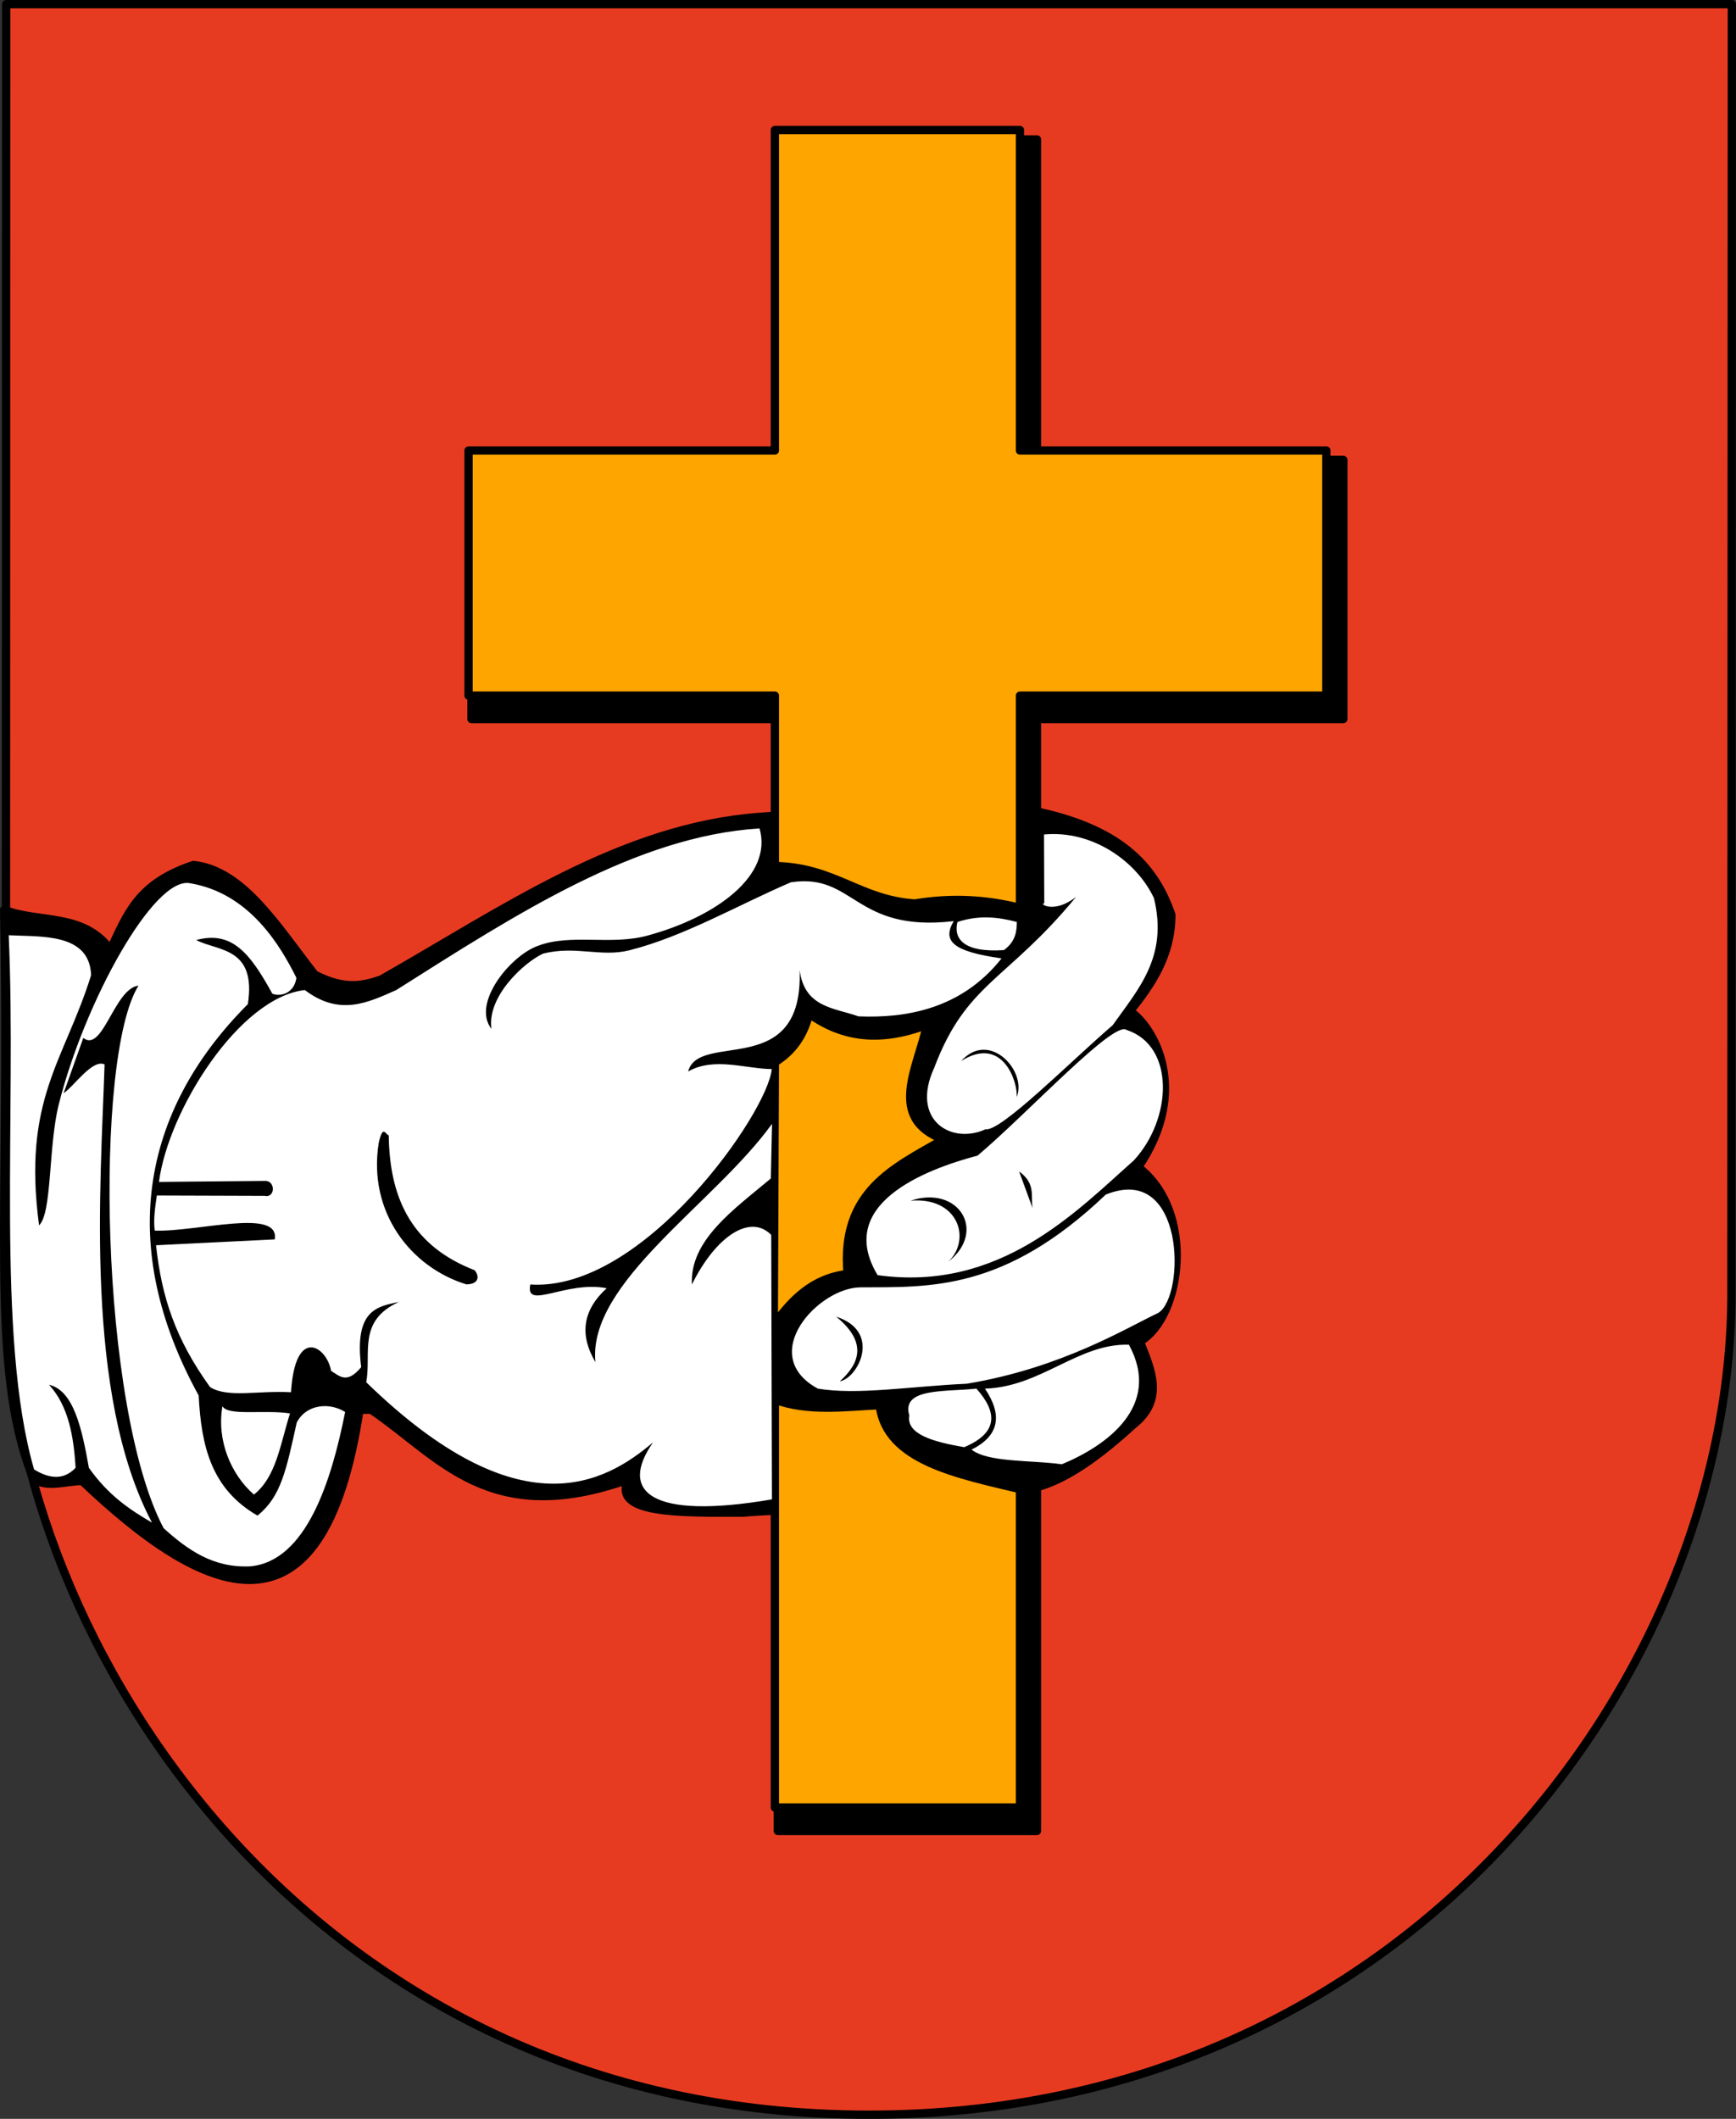 <?xml version="1.0" encoding="UTF-8" standalone="no"?>
<!-- Created with Inkscape (http://www.inkscape.org/) -->
<svg
   xmlns:dc="http://purl.org/dc/elements/1.1/"
   xmlns:cc="http://creativecommons.org/ns#"
   xmlns:rdf="http://www.w3.org/1999/02/22-rdf-syntax-ns#"
   xmlns:svg="http://www.w3.org/2000/svg"
   xmlns="http://www.w3.org/2000/svg"
   xmlns:sodipodi="http://sodipodi.sourceforge.net/DTD/sodipodi-0.dtd"
   xmlns:inkscape="http://www.inkscape.org/namespaces/inkscape"
   id="svg2"
   sodipodi:version="0.32"
   inkscape:version="0.46"
   width="740.639"
   height="903.825"
   version="1.0"
   sodipodi:docname="POL_gmina_Książ_Wielki_COA.svg"
   inkscape:output_extension="org.inkscape.output.svg.inkscape">
  <rect width="100%" height="100%" fill="#333333" stroke="none"/>
  <defs
     id="defs5">
    <inkscape:perspective
       sodipodi:type="inkscape:persp3d"
       inkscape:vp_x="0 : 526.18109 : 1"
       inkscape:vp_y="0 : 1000 : 0"
       inkscape:vp_z="744.09448 : 526.18109 : 1"
       inkscape:persp3d-origin="372.04724 : 350.78739 : 1"
       id="perspective9" />
    <inkscape:perspective
       id="perspective2514"
       inkscape:persp3d-origin="372.04724 : 350.78739 : 1"
       inkscape:vp_z="744.09448 : 526.18109 : 1"
       inkscape:vp_y="0 : 1000 : 0"
       inkscape:vp_x="0 : 526.18109 : 1"
       sodipodi:type="inkscape:persp3d" />
  </defs>
  <sodipodi:namedview
     inkscape:window-height="833"
     inkscape:window-width="1401"
     inkscape:pageshadow="2"
     inkscape:pageopacity="0.0"
     guidetolerance="10.0"
     gridtolerance="10.0"
     objecttolerance="10.0"
     borderopacity="1.0"
     bordercolor="#666666"
     pagecolor="#ffffff"
     id="base"
     showgrid="false"
     inkscape:zoom="0.68198895"
     inkscape:cx="375.0389"
     inkscape:cy="450.38918"
     inkscape:window-x="16"
     inkscape:window-y="2"
     inkscape:current-layer="svg2" />
  <g
     id="g3339"
     transform="translate(-417.565,353.224)">
    <g
       inkscape:label="Layer 1"
       id="layer1"
       transform="translate(-378.532,-299.674)">
      <path
         sodipodi:nodetypes="ccssccc"
         id="path3405"
         d="M 798.746,-51.778 L 798.601,499.94 L 798.606,500.354 C 800.379,645.916 926.919,848.512 1166.84,848.503 C 1397.471,848.494 1533.822,660.508 1534.785,499.94 L 1534.965,-51.778 L 798.746,-51.778 z"
         style="fill:#e73b21;fill-opacity:1;fill-rule:nonzero;stroke:#000000;stroke-width:3.543;stroke-linecap:round;stroke-linejoin:round;stroke-miterlimit:4;stroke-dasharray:none;stroke-dashoffset:0;stroke-opacity:1" />
    </g>
    <path
       id="path2511"
       d="M 749.406,-293.75 L 749.406,-157.062 L 618.719,-157.062 L 618.719,-46.5 L 749.406,-46.5 L 749.406,-5.344 C 746.822,-5.154 744.232,-4.983 741.656,-4.781 C 682.475,-0.356 632.165,35.094 580.156,64.625 C 572.626,67.107 564.892,69.267 551.812,62.5 C 535.958,42.311 521.333,17.991 500.094,15.75 C 476.274,23.712 472.008,36.58 464.688,51.875 C 453.124,36.035 434.262,40.651 419.344,34.875 C 421.802,166.976 413.125,228.813 431.062,275.719 C 434.673,282.664 445.664,278.348 452.656,278.531 C 504.712,328.042 555.353,351.528 570.938,248.094 L 575.906,248.094 C 605.199,267.894 626.078,299.06 685.688,277.844 C 678.419,292.486 706.878,292.074 734.562,292 C 739.569,291.585 744.519,291.309 749.406,291.094 L 749.406,427.781 L 859.969,427.781 L 859.969,281.156 C 869.852,278.346 882.092,271.769 901.031,254.469 C 914.413,243.907 908.875,231.432 903.875,219.031 C 921.802,208.627 927.894,163.601 903.156,144.656 C 925.807,111.449 909.384,84.429 899.625,78.094 C 908.981,66.471 917.266,54.208 917.312,37 C 910.629,17.784 897.339,1.061 860.656,-6.906 C 860.426,-6.921 860.199,-6.923 859.969,-6.938 L 859.969,-46.5 L 990.688,-46.5 L 990.688,-157.062 L 859.969,-157.062 L 859.969,-293.75 L 749.406,-293.75 z"
       style="fill:#000000;fill-opacity:1;fill-rule:nonzero;stroke:#000000;stroke-width:3.543;stroke-linecap:round;stroke-linejoin:round;stroke-miterlimit:4;stroke-dasharray:none;stroke-opacity:1" />
    <path
       d="M 748.155,243.81 L 748.155,417.781 L 852.717,417.781 L 852.717,281.434 L 854.445,282.375 C 826.021,275.569 795.746,269.978 792.834,246.161 C 777.635,246.906 762.162,249.023 748.155,243.81 z M 747.685,211.829 L 748.155,99.896 C 755.43,95.413 760.474,88.7 762.735,79.202 C 775.697,88.394 791.347,92.21 813.058,83.905 C 809.128,102.303 795.844,123.819 820.112,132.817 C 799.055,144.896 775.983,155.06 779.195,190.195 C 764.081,192.027 755.368,201.327 747.685,211.829 z M 852.717,34.052 L 852.717,-56.5 L 983.436,-56.5 L 983.436,-161.062 L 852.717,-161.062 L 852.717,-297.75 L 748.155,-297.75 L 748.155,-161.062 L 617.467,-161.062 L 617.467,-56.5 L 748.155,-56.5 L 748.155,16.181 C 773.744,16.7 784.212,30.604 807.884,32.171 C 823.478,29.552 838.377,30.403 852.717,34.052 z"
       style="fill:#ffa500;fill-opacity:1;fill-rule:nonzero;stroke:#000000;stroke-width:3.543;stroke-linecap:round;stroke-linejoin:round;stroke-miterlimit:4;stroke-dasharray:none;stroke-opacity:1"
       id="path3301" />
    <path
       sodipodi:nodetypes="ccsccccccccccccccccccccccccccccccccccccccccccccccccccccccccccccccccccccccccccccccccccccccccccccscccscccccccccccccccc"
       d="M 544.029,63.915 C 537.33,50.457 524.169,27.793 498.695,23.539 C 483.31,20.317 453.699,73.979 442.64,117.851 C 438.161,135.622 439.832,164.216 434.235,169.459 C 427.023,115.663 445.039,99.34 456.437,62.742 C 455.749,44.613 434.997,46.46 421.279,45.704 C 424.714,122.162 415.759,217.221 432.11,273.587 C 438.893,277.751 444.906,278.067 449.819,272.879 C 448.995,259.226 446.729,246.475 438.485,237.461 C 448.859,239.853 452.474,255.762 455.485,272.879 C 463.875,284.752 473.092,290.833 482.403,296.254 C 453.378,241.412 460.545,151.726 462.183,100.8 C 456.954,98.393 449.068,110.266 444.708,113.077 L 453.096,89.52 C 461.402,96.027 466.386,68.352 476.653,67.212 C 457.6,97.494 460.129,247.158 487.361,298.625 C 497.647,307.93 508.545,315.647 524.303,314.919 C 548.399,312.727 559.06,278.046 564.814,249.066 C 558.008,244.796 548.191,245.791 544.165,253.571 C 539.679,273.792 537.5,285.166 527.42,293.269 C 507.716,281.893 503.428,263.643 502.326,242.036 C 467.672,179.089 477.281,121.178 523.302,75.107 C 527.09,50.627 510.332,52.553 501.281,47.759 C 516.467,43.681 524.153,53.189 533.732,70.603 C 536.648,71.986 542.977,70.921 544.029,63.915 z M 862.981,2.731 L 863.087,32.074 C 860.601,32.235 867.308,36.746 876.684,29.333 C 847.079,65.31 829.871,65.887 816.152,102.211 C 805.835,124.553 823.461,135.142 838.003,128.485 C 844.503,129.646 874.186,99.642 892.277,84.083 C 903.206,68.641 915.989,54.906 909.885,29.9 C 902.617,14.33 883.774,0.776 862.981,2.731 z M 827.633,99.36 C 845.526,88.071 851.908,108.759 851.314,114.714 C 855.857,103.703 839.701,85.947 827.633,99.36 z M 898.156,86.088 C 918.942,92.834 917.744,123.98 901.278,141.777 C 876.589,163.668 844.069,197.937 791.982,190.701 C 773.818,160.499 811.98,145.708 834.66,139.696 C 855.825,121.827 892.641,82.018 898.156,86.088 z M 806.034,158.953 C 826.483,152.095 838.773,171.916 822.169,184.976 C 832.187,175.29 826.281,157.157 806.034,158.953 z M 852.355,146.462 C 859.527,151.666 857.268,156.871 858.08,162.075 L 852.355,146.462 z M 784.696,195.905 C 814.18,195.761 846.042,197.658 889.308,156.35 C 923.211,142.533 923.418,199.701 911.688,206.835 C 898.644,212.89 870.76,230.299 829.976,237.022 C 806.483,238.071 783.466,241.957 766.479,239.103 C 740.311,224.847 766.53,196.025 784.696,195.905 z M 774.286,208.396 C 794.08,214.84 783.437,234.834 775.848,235.981 C 784.686,228.099 787.412,219.052 774.286,208.396 z M 899.197,220.367 C 913.414,246.459 889.718,263.457 870.571,271.372 C 857.322,269.537 839.156,270.652 832.057,265.126 C 843.822,259.268 845.447,250.513 837.782,239.103 C 861.595,238.426 877.596,219.728 899.197,220.367 z M 834.139,239.103 C 843.266,249.348 843.372,258 828.935,264.085 C 815.197,261.731 804.136,258.404 805.514,250.553 C 801.963,238.68 820.758,240.558 834.139,239.103 z M 547.609,69.09 C 519.591,72.206 489.346,120.515 485.387,150.927 L 530.975,150.496 C 535.149,150.715 534.957,157.906 530.44,156.876 L 484.478,156.728 C 483.74,161.769 482.957,166.957 483.58,171.703 C 501.562,172.366 537.055,161.853 534.782,175.444 L 484.136,177.946 C 486.547,200.123 492.38,217.867 507.173,238.442 C 514.688,243.181 527.356,239.857 541.73,240.647 C 543.419,212.313 556.963,220.957 558.832,231.561 C 562.374,233.594 565.395,237.452 571.659,229.958 C 568.643,205.831 578.194,204.045 587.692,202.167 C 569.841,210.263 576.139,224.397 573.797,236.371 C 639.164,299.925 675.469,279.608 696.184,262.024 C 681.543,282.932 694.775,295.271 746.9,286.346 L 746.592,173.543 C 737.737,164.424 723.031,173.91 712.752,194.684 C 711.806,175.782 730.553,162.772 746.425,149.476 L 746.943,126.144 C 722.459,160.171 668.177,193.794 671.6,227.82 C 664.536,215.865 666.373,205.393 676.41,196.288 C 659.095,192.869 641.475,205.945 643.809,194.684 C 691.984,197.92 745.318,121.104 746.809,102.796 C 735.764,102.716 722.194,97.506 711.149,103.829 C 715.769,86.352 760.455,107.817 758.714,60.539 C 760.808,76.638 773.466,76.625 783.833,80.313 C 804.012,81.15 827.752,77.249 844.868,55.587 C 824.303,52.675 819.366,48.308 824.451,39.696 C 781.939,44.643 782.215,18.994 754.973,23.128 C 732.017,33.012 709.26,46.304 686.065,52.134 C 673.912,55.189 662.995,49.997 649.153,53.591 C 641.102,57.38 625.21,71.857 627.241,85.658 C 618.641,74.737 635.486,54.082 647.45,50.09 C 661.318,44.987 678.218,50.076 693.659,45.901 C 723.17,37.921 747.351,20.162 741.612,0.147 C 689.011,3.428 637.837,36.682 586.623,69.09 C 574.512,74.453 562.493,80.364 547.609,69.09 z M 583.417,131.086 C 583.76,159.094 594.055,178.54 620.089,188.613 C 622.271,191.352 621.77,194.567 616.541,194.64 C 592.65,187.274 574.442,163.691 579.141,134.292 C 580.938,126.169 582.062,130.809 583.417,131.086 z M 826.04,40.057 C 835.423,36.954 843.725,38.002 851.388,40.057 C 851.32,43.852 851.021,48.254 845.881,52.048 C 828.159,53.252 824.341,46.804 826.04,40.057 z M 512.468,246.625 C 514.851,250.89 530.194,248.025 541.287,249.672 C 537.063,263.095 535.402,276.747 525.898,284.304 C 516.059,275.715 509.941,261.102 512.468,246.625 z"
       style="fill:#ffffff;fill-opacity:1;fill-rule:evenodd;stroke:none;stroke-width:1px;stroke-linecap:butt;stroke-linejoin:miter;stroke-opacity:1"
       id="path3289" />
  </g>
</svg>
